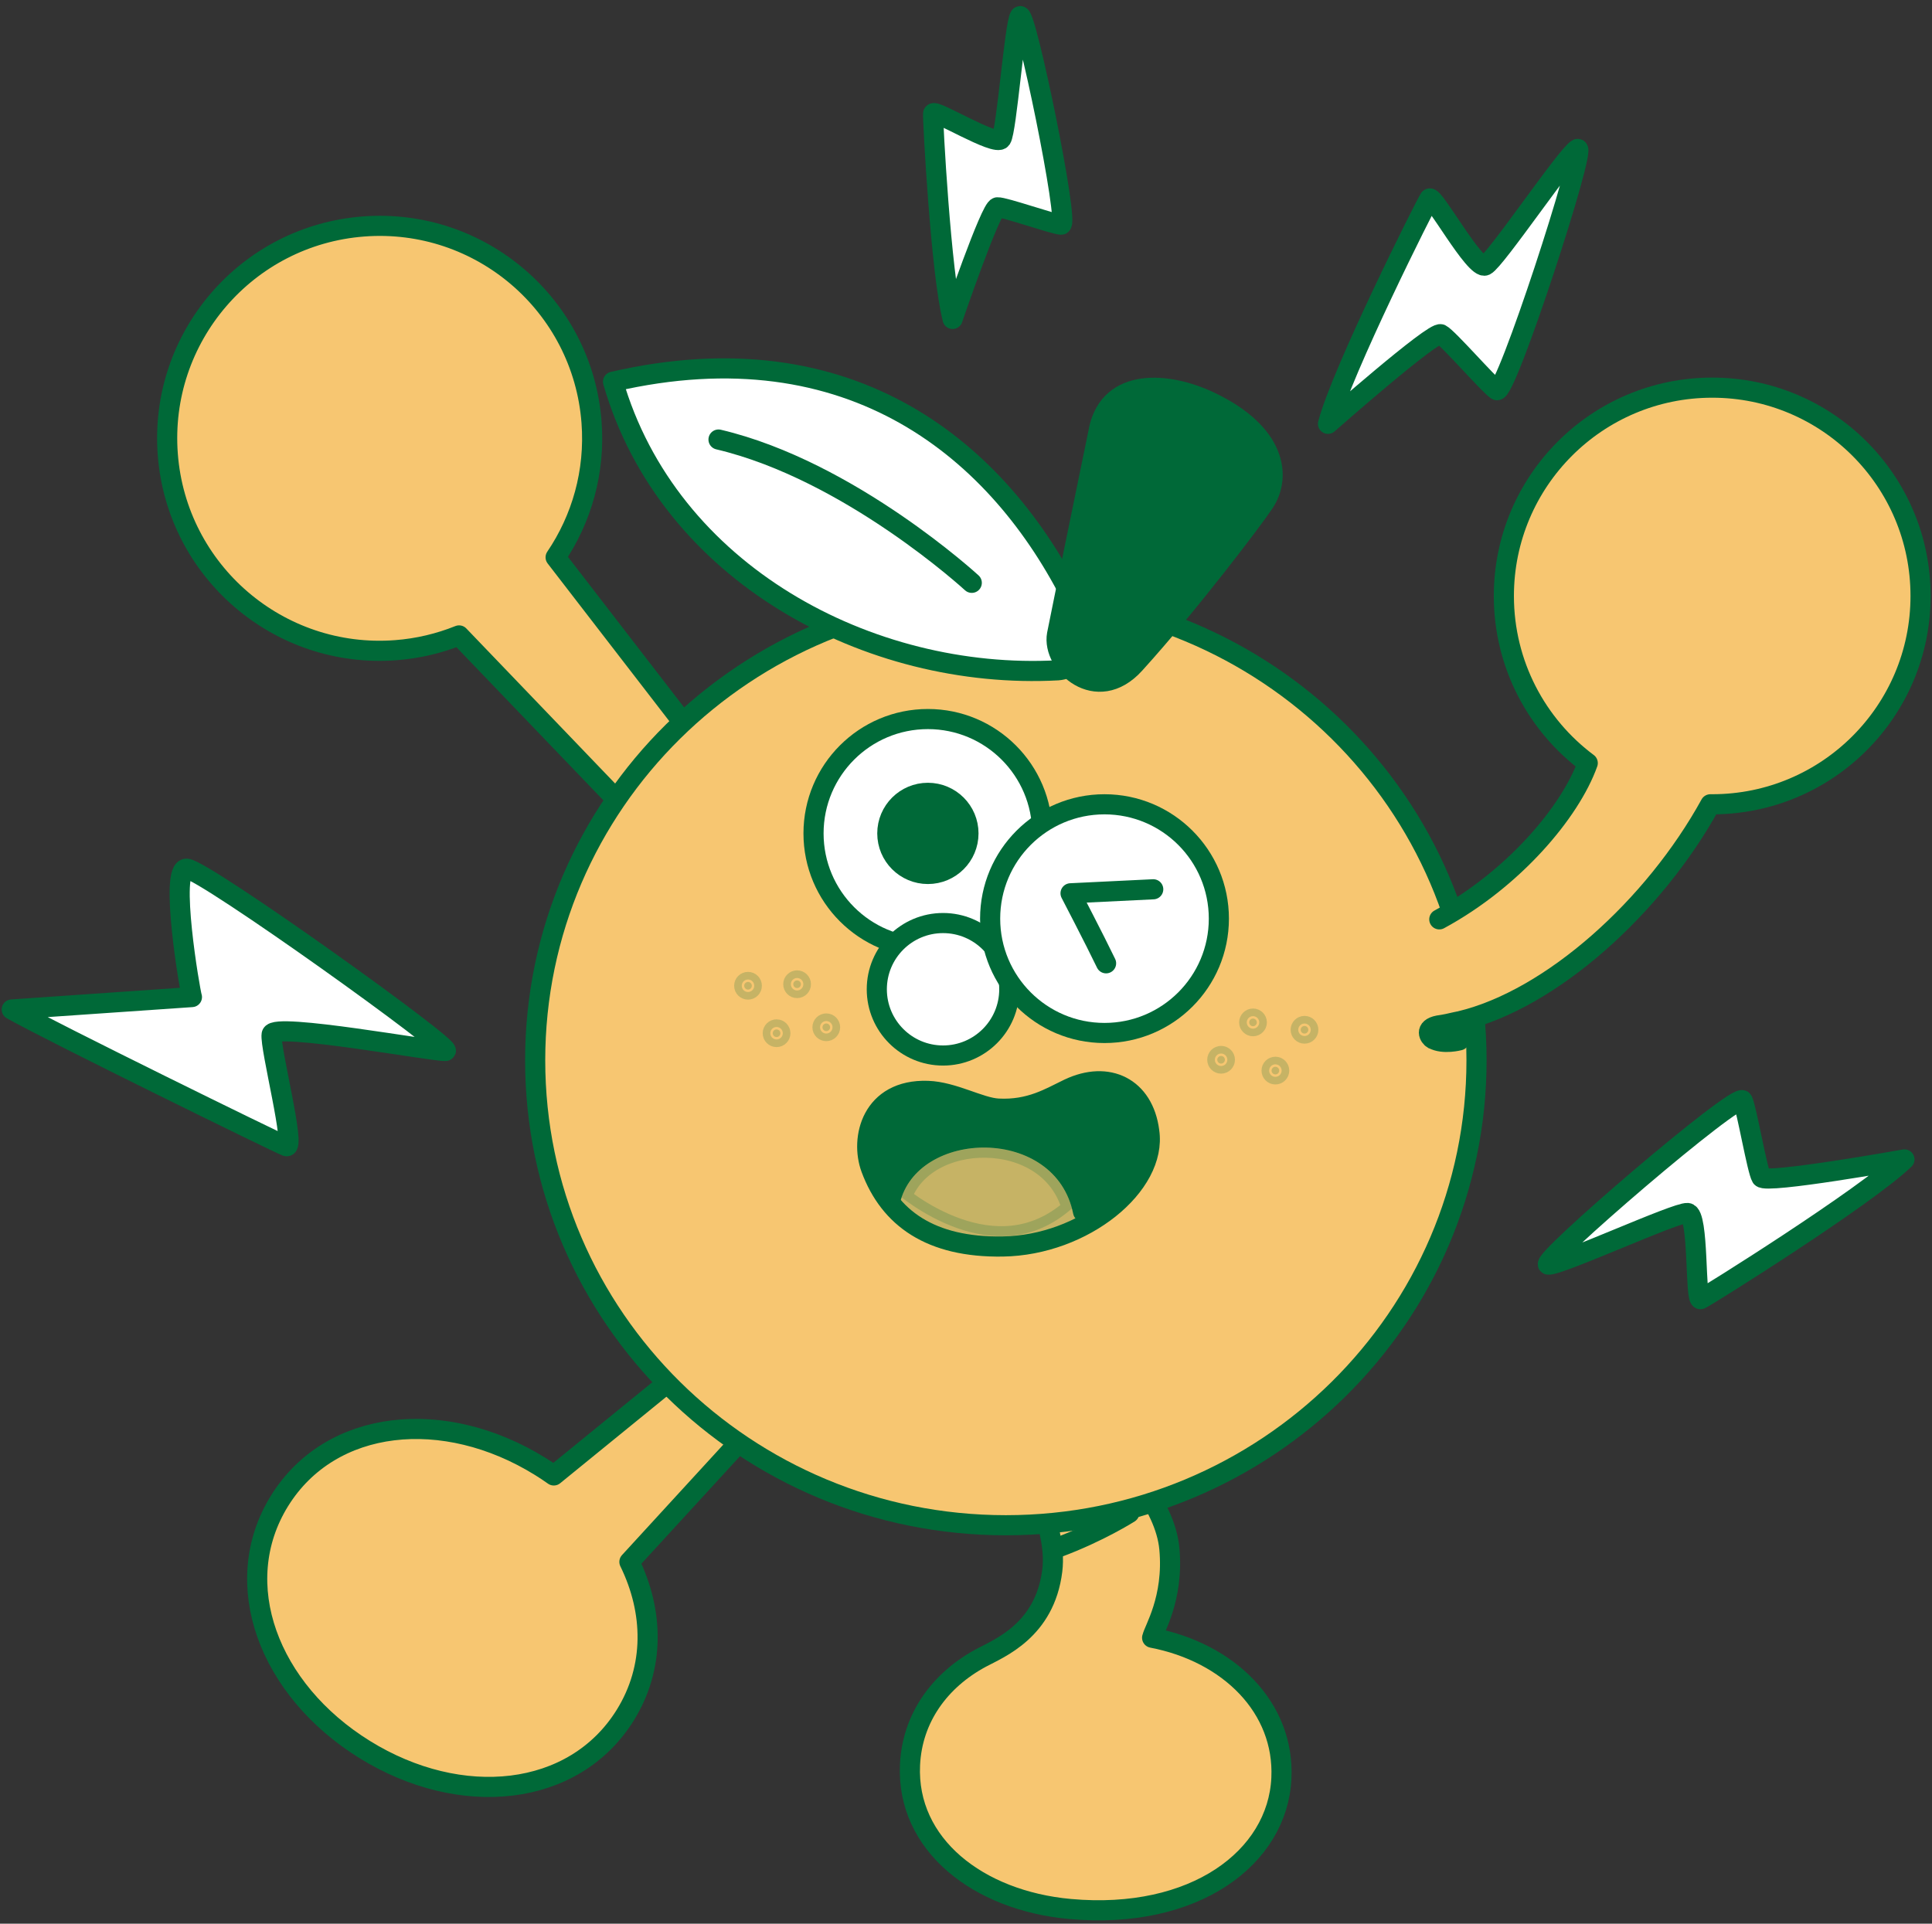 <svg width="240" height="239" viewBox="0 0 240 239" fill="none" xmlns="http://www.w3.org/2000/svg">
<rect x="0" y="0" width="240" height="239" fill="#333333" stroke="none"/>
<path d="M143.14 203.455C143.26 202.578 145.85 198.683 145.262 192.407C144.734 186.718 139.215 181.368 139.215 181.368L126.832 181.777C126.832 181.777 131.455 189.268 130.717 195.136C129.791 202.578 124.142 204.76 121.881 205.975C116.75 208.735 113.313 213.437 113.044 219.275C112.586 229.158 121.482 236.141 132.929 237.177C148.391 238.572 158.721 230.801 159.18 220.919C159.588 212.172 152.684 205.308 143.121 203.475L143.14 203.455Z" fill="#F7C671" stroke="#006938" stroke-width="2.5" stroke-linecap="round" stroke-linejoin="round"/>
<path d="M131.395 192.267C136.565 190.344 140.291 187.963 140.291 187.963L131.395 192.267Z" fill="#F7C671"/>
<path d="M131.395 192.267C136.565 190.344 140.291 187.963 140.291 187.963" stroke="#006938" stroke-width="2.5" stroke-linecap="round" stroke-linejoin="round"/>
<path d="M96.778 173.767L90.093 165.966L68.794 183.311C68.246 182.922 67.688 182.544 67.1 182.185C55.175 174.793 41.089 176.208 34.723 186.469C28.367 196.73 33.368 209.97 45.303 217.362C57.228 224.754 71.314 223.339 77.68 213.078C81.346 207.16 81.227 200.257 78.188 194.05L96.788 173.767H96.778Z" fill="#F7C671" stroke="#006938" stroke-width="2.5" stroke-linecap="round" stroke-linejoin="round"/>
<path d="M88.786 94.866L69.021 69.243C72.248 64.481 73.952 58.633 73.484 52.456C72.378 37.921 59.696 27.032 45.161 28.138C30.626 29.244 19.737 41.926 20.843 56.461C21.949 70.996 34.631 81.885 49.166 80.779C51.935 80.57 54.575 79.932 57.026 78.946L81.105 104.041L88.776 94.866H88.786Z" fill="#F7C671" stroke="#006938" stroke-width="2.5" stroke-linecap="round" stroke-linejoin="round"/>
<path d="M124.949 189.498C157.241 189.498 183.418 163.637 183.418 131.736C183.418 99.835 157.241 73.975 124.949 73.975C92.658 73.975 66.481 99.835 66.481 131.736C66.481 163.637 92.658 189.498 124.949 189.498Z" fill="#F7C671" stroke="#006938" stroke-width="2.5" stroke-linecap="round" stroke-linejoin="round"/>
<path opacity="0.2" d="M93.394 122.471C93.394 122.733 93.182 122.945 92.921 122.945C92.659 122.945 92.447 122.733 92.447 122.471C92.447 122.21 92.659 121.998 92.921 121.998C93.182 121.998 93.394 122.21 93.394 122.471Z" fill="#006938" stroke="#006938" stroke-width="2.5"/>
<path opacity="0.2" d="M99.492 122.282C99.492 122.543 99.28 122.755 99.018 122.755C98.757 122.755 98.545 122.543 98.545 122.282C98.545 122.02 98.757 121.808 99.018 121.808C99.28 121.808 99.492 122.02 99.492 122.282Z" fill="#006938" stroke="#006938" stroke-width="2.5"/>
<path opacity="0.2" d="M96.941 128.369C96.941 128.63 96.729 128.842 96.468 128.842C96.206 128.842 95.994 128.63 95.994 128.369C95.994 128.107 96.206 127.895 96.468 127.895C96.729 127.895 96.941 128.107 96.941 128.369Z" fill="#006938" stroke="#006938" stroke-width="2.5"/>
<path opacity="0.2" d="M103.117 127.631C103.117 127.893 102.905 128.105 102.643 128.105C102.382 128.105 102.17 127.893 102.17 127.631C102.17 127.37 102.382 127.158 102.643 127.158C102.905 127.158 103.117 127.37 103.117 127.631Z" fill="#006938" stroke="#006938" stroke-width="2.5"/>
<path opacity="0.2" d="M152.162 131.666C152.162 131.928 151.95 132.14 151.688 132.14C151.427 132.14 151.215 131.928 151.215 131.666C151.215 131.405 151.427 131.193 151.688 131.193C151.95 131.193 152.162 131.405 152.162 131.666Z" fill="#006938" stroke="#006938" stroke-width="2.5"/>
<path opacity="0.2" d="M156.127 127.024C156.127 127.285 155.915 127.497 155.653 127.497C155.392 127.497 155.18 127.285 155.18 127.024C155.18 126.762 155.392 126.55 155.653 126.55C155.915 126.55 156.127 126.762 156.127 127.024Z" fill="#006938" stroke="#006938" stroke-width="2.5"/>
<path opacity="0.2" d="M158.906 133.012C158.906 133.273 158.694 133.485 158.432 133.485C158.171 133.485 157.959 133.273 157.959 133.012C157.959 132.75 158.171 132.538 158.432 132.538C158.694 132.538 158.906 132.75 158.906 133.012Z" fill="#006938" stroke="#006938" stroke-width="2.5"/>
<path opacity="0.2" d="M162.523 127.94C162.523 128.202 162.311 128.414 162.05 128.414C161.788 128.414 161.576 128.202 161.576 127.94C161.576 127.679 161.788 127.467 162.05 127.467C162.311 127.467 162.523 127.679 162.523 127.94Z" fill="#006938" stroke="#006938" stroke-width="2.5"/>
<path d="M178.018 129.086C179.313 129.793 181.285 129.255 181.285 129.255L180.947 126.954C180.17 127.143 179.412 127.303 178.685 127.402C176.872 127.751 177.579 128.867 178.008 129.096L178.018 129.086Z" fill="#F7C671" stroke="#006938" stroke-width="2.5" stroke-linecap="round" stroke-linejoin="round"/>
<path d="M181.395 126.864C192.712 124.155 205.464 112.668 212.468 99.926C212.547 99.926 212.627 99.926 212.697 99.926C226.993 99.926 238.579 88.34 238.579 74.044C238.579 59.748 226.993 48.162 212.697 48.162C198.401 48.162 186.815 59.748 186.815 74.044C186.815 82.542 190.909 90.084 197.235 94.806C195.073 100.873 188.01 109.231 178.795 114.222" fill="#F7C671"/>
<path d="M181.395 126.864C192.712 124.155 205.464 112.668 212.468 99.926C212.547 99.926 212.627 99.926 212.697 99.926C226.993 99.926 238.579 88.34 238.579 74.044C238.579 59.748 226.993 48.162 212.697 48.162C198.401 48.162 186.815 59.748 186.815 74.044C186.815 82.542 190.909 90.084 197.235 94.806C195.073 100.873 188.01 109.231 178.795 114.222" stroke="#006938" stroke-width="2.5" stroke-linecap="round" stroke-linejoin="round"/>
<path d="M131.405 83.28C107.934 84.555 83.018 71.225 76.154 47.425C105.852 40.562 124.183 56.103 133.408 74.732C137.482 82.961 131.415 83.28 131.415 83.28H131.405Z" fill="white" stroke="#006938" stroke-width="2.5" stroke-linecap="round" stroke-linejoin="round"/>
<path d="M89.256 54.608C105.544 58.444 120.717 72.411 120.717 72.411L89.256 54.608Z" fill="white"/>
<path d="M89.256 54.608C105.544 58.444 120.717 72.411 120.717 72.411" stroke="#006938" stroke-width="2.5" stroke-linecap="round" stroke-linejoin="round"/>
<path d="M136.517 53.363C136.517 53.363 131.496 77.77 131.306 78.826C130.639 82.542 136.238 87.693 140.95 82.492C147.764 74.981 155.754 64.411 157.059 62.428C159.151 59.25 158.613 53.831 150.235 49.876C145.084 47.445 137.911 46.857 136.507 53.363H136.517Z" fill="#006938" stroke="#006938" stroke-width="2.5" stroke-linecap="round" stroke-linejoin="round"/>
<path d="M115.265 117.749C123.111 117.749 129.471 111.389 129.471 103.543C129.471 95.697 123.111 89.336 115.265 89.336C107.419 89.336 101.059 95.697 101.059 103.543C101.059 111.389 107.419 117.749 115.265 117.749Z" fill="white" stroke="#006938" stroke-width="2.5" stroke-linecap="round" stroke-linejoin="round"/>
<path d="M115.265 108.584C118.049 108.584 120.306 106.327 120.306 103.543C120.306 100.759 118.049 98.502 115.265 98.502C112.481 98.502 110.225 100.759 110.225 103.543C110.225 106.327 112.481 108.584 115.265 108.584Z" fill="#006938" stroke="#006938" stroke-width="2.5" stroke-linecap="round" stroke-linejoin="round"/>
<path d="M117.149 131.138C121.693 131.138 125.378 127.454 125.378 122.91C125.378 118.365 121.693 114.681 117.149 114.681C112.604 114.681 108.92 118.365 108.92 122.91C108.92 127.454 112.604 131.138 117.149 131.138Z" fill="white" stroke="#006938" stroke-width="2.5" stroke-linecap="round" stroke-linejoin="round"/>
<path d="M137.204 128.339C145.05 128.339 151.411 121.979 151.411 114.133C151.411 106.287 145.05 99.927 137.204 99.927C129.358 99.927 122.998 106.287 122.998 114.133C122.998 121.979 129.358 128.339 137.204 128.339Z" fill="white" stroke="#006938" stroke-width="2.5" stroke-linecap="round" stroke-linejoin="round"/>
<path d="M137.402 119.682C135.947 116.663 132.988 110.984 132.988 110.984L143.259 110.486" stroke="#006938" stroke-width="2.5" stroke-linecap="round" stroke-linejoin="round"/>
<path d="M142.762 140.563C143.748 147.217 134.653 154.709 124.561 154.868C115.605 155.008 110.494 151.352 108.203 145.175C106.818 141.449 108.263 135.293 115.256 135.532C118.424 135.641 121.712 137.614 123.993 137.733C127.998 137.943 130.439 136.368 132.76 135.263C137.631 132.941 142.065 135.083 142.762 140.553V140.563Z" stroke="#006938" stroke-width="2.5" stroke-linecap="round" stroke-linejoin="round"/>
<path opacity="0.2" d="M135.25 148.446C133.234 142.843 127.81 140.194 122.593 140.08C117.825 139.976 112.793 141.994 110.425 146.183C110.117 145.082 110.078 143.898 110.265 142.776C110.6 140.767 111.581 139.344 112.544 138.898L112.545 138.897C113.033 138.67 113.782 138.556 114.798 138.576C115.793 138.596 116.914 138.739 118.073 138.924C118.557 139.002 119.077 139.092 119.592 139.181C120.237 139.292 120.875 139.403 121.427 139.486C122.427 139.636 123.468 139.752 124.276 139.639C124.942 139.546 126.146 139.22 127.485 138.858C127.563 138.836 127.643 138.815 127.722 138.793C129.212 138.391 130.957 137.922 132.672 137.546C134.401 137.168 136.029 136.9 137.295 136.875C137.93 136.863 138.405 136.914 138.728 137.005C138.984 137.078 139.062 137.15 139.074 137.163C140.965 140.196 139.91 143.114 138.069 145.534C137.156 146.733 136.099 147.733 135.26 148.438C135.257 148.441 135.254 148.443 135.25 148.446Z" fill="#006938" stroke="#006938" stroke-width="2.5"/>
<path d="M134.543 150.555C132.053 138.271 113.084 138.69 110.574 149.2C107.525 145.384 109.03 139.148 112.019 137.763C114.997 136.379 121.682 138.74 124.103 138.401C126.524 138.062 138.478 133.838 140.132 136.498C144.735 143.87 134.543 150.555 134.543 150.555Z" fill="#006938" stroke="#006938" stroke-width="2.5" stroke-linecap="round" stroke-linejoin="round"/>
<path opacity="0.2" d="M113.497 149.839C112.867 149.419 112.361 149.043 112.004 148.765C113.383 144.751 117.794 142.486 122.539 142.589C127.299 142.693 131.823 145.185 133.16 150.141C128.361 154.39 123.145 154.076 118.931 152.594C116.736 151.821 114.845 150.737 113.497 149.839Z" fill="#006938" stroke="#006938" stroke-width="2.5"/>
<path d="M1.457 125.42C6.478 128.249 34.263 141.888 35.548 142.396C36.833 142.904 33.486 130.043 33.745 128.508C34.004 126.974 54.068 130.7 55.353 130.571C56.638 130.441 25.387 108.056 23.195 107.926C21.003 107.797 23.583 123.109 23.842 123.876C16.251 124.394 1.457 125.42 1.457 125.42Z" fill="white" stroke="#006938" stroke-width="2.5" stroke-linecap="round" stroke-linejoin="round"/>
<path d="M164.967 52.655C166.7 46.09 177.121 25.319 177.569 24.681C178.017 24.044 183.228 33.617 184.513 32.98C185.798 32.342 194.674 19.152 195.959 18.505C197.245 17.857 187.023 49.248 185.928 48.471C184.832 47.694 179.88 41.976 178.984 41.527C178.087 41.079 164.967 52.655 164.967 52.655Z" fill="white" stroke="#006938" stroke-width="2.5" stroke-linecap="round" stroke-linejoin="round"/>
<path d="M236.577 144.05C231.686 148.752 211.99 161.085 211.263 161.404C210.536 161.723 211.074 150.824 209.639 150.704C208.205 150.585 193.769 157.24 192.335 157.12C190.9 157 215.945 135.502 216.483 136.727C217.021 137.953 218.277 145.414 218.805 146.271C219.333 147.128 236.567 144.05 236.567 144.05H236.577Z" fill="white" stroke="#006938" stroke-width="2.5" stroke-linecap="round" stroke-linejoin="round"/>
<path d="M118.343 39.615C116.889 34.135 115.853 14.759 115.913 14.111C115.972 13.464 123.713 18.256 124.381 17.259C125.048 16.263 126.034 3.023 126.692 2.027C127.349 1.031 132.928 28.018 131.813 27.919C130.697 27.809 124.739 25.707 123.902 25.757C123.066 25.807 118.334 39.625 118.334 39.625L118.343 39.615Z" fill="white" stroke="#006938" stroke-width="2.5" stroke-linecap="round" stroke-linejoin="round"/>
</svg>
